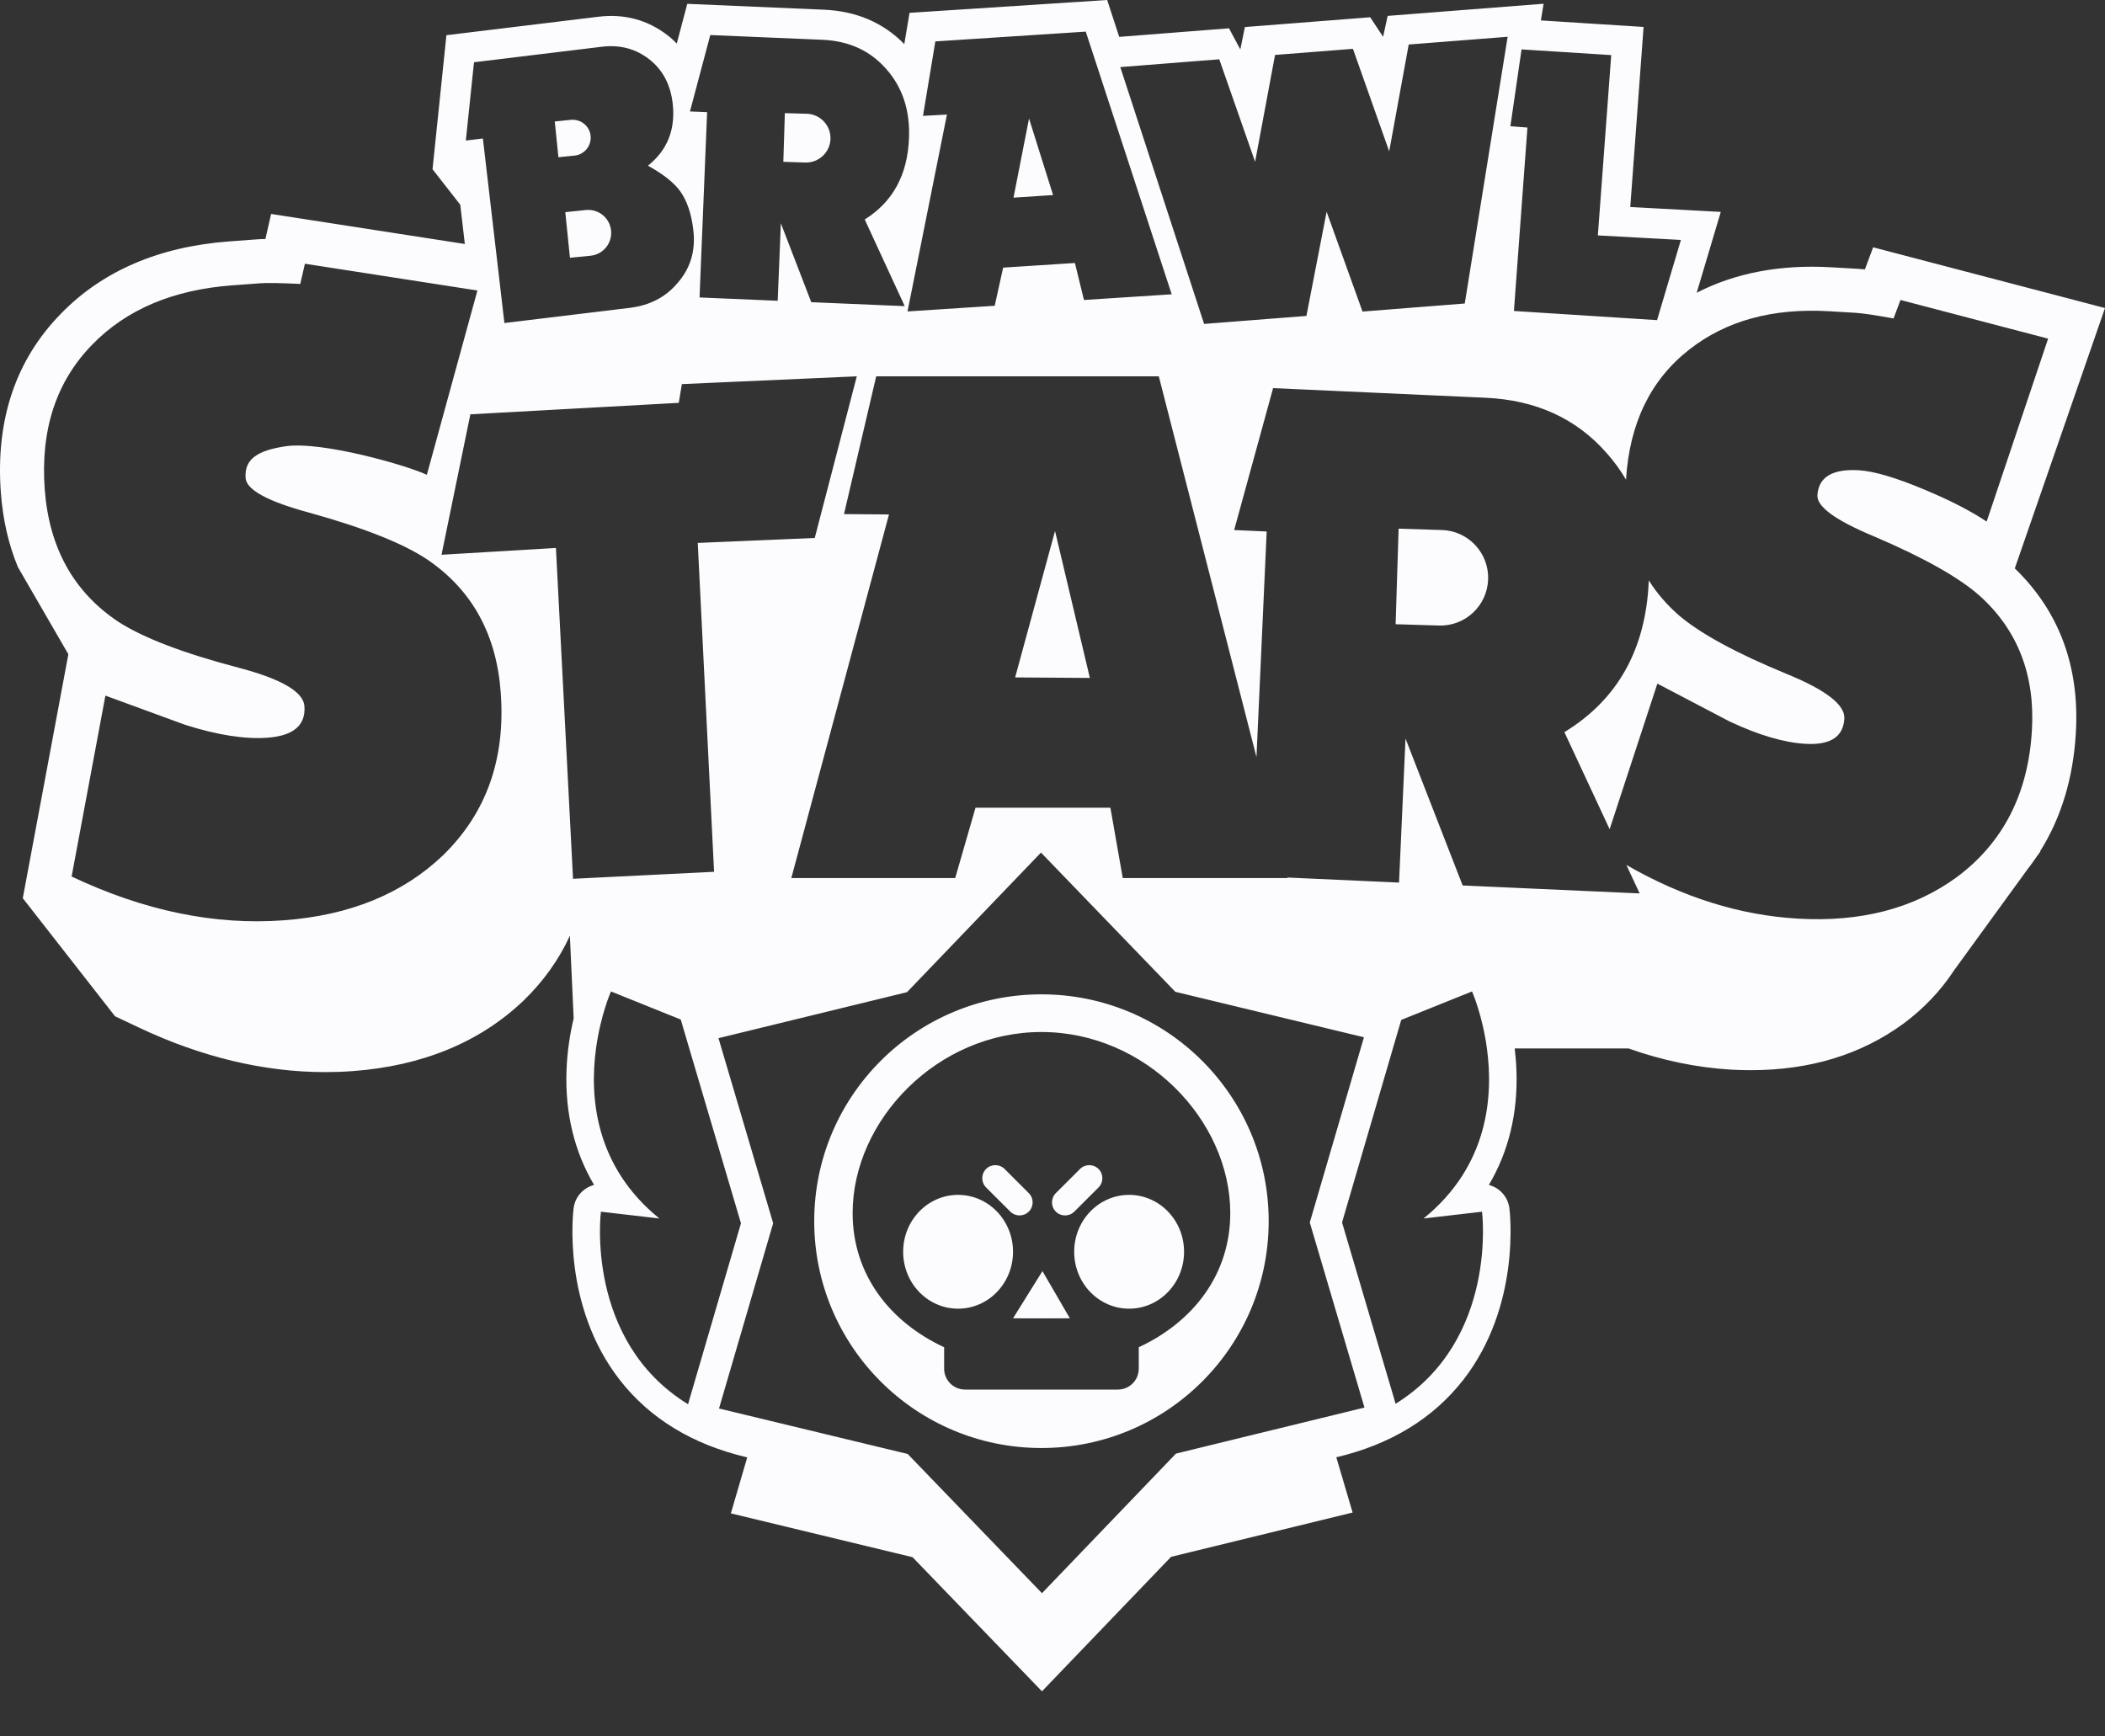 <svg width="40" height="33" viewBox="0 0 40 33" fill="none" xmlns="http://www.w3.org/2000/svg">
<rect x="0" y="0" width="40" height="33" fill="#333333" stroke="none"/>
<path d="M21.039 -3.43323e-05L17.283 0.244L17.184 0.838C16.784 0.429 16.269 0.209 15.65 0.184L13.06 0.073L12.86 0.827C12.806 0.772 12.749 0.719 12.687 0.672C12.308 0.378 11.865 0.258 11.371 0.318L8.483 0.669L8.219 3.216L8.746 3.891L8.833 4.637L5.152 4.066L5.043 4.542C4.981 4.543 4.927 4.546 4.88 4.549L4.352 4.588C3.025 4.687 1.952 5.147 1.162 5.957C0.299 6.835 -0.086 7.98 0.016 9.361C0.054 9.876 0.163 10.351 0.341 10.779L1.299 12.434L0.433 17.07L2.186 19.314L2.626 19.522C3.821 20.089 5.017 20.375 6.181 20.375C6.354 20.375 6.529 20.369 6.7 20.356C8.027 20.258 9.121 19.807 9.952 19.013L9.956 19.009C10.329 18.646 10.622 18.235 10.829 17.784L10.901 19.354C10.835 19.631 10.778 19.971 10.765 20.347C10.736 21.155 10.915 21.889 11.289 22.519C11.087 22.572 10.928 22.742 10.9 22.96C10.89 23.036 10.677 24.813 11.777 26.225C12.351 26.961 13.164 27.455 14.199 27.697L13.888 28.761L17.341 29.594L19.8 32.143L22.253 29.587L25.703 28.745L25.393 27.695C26.423 27.452 27.232 26.958 27.805 26.225C28.905 24.813 28.691 23.036 28.682 22.96C28.653 22.742 28.494 22.572 28.292 22.519C28.666 21.889 28.845 21.155 28.816 20.347C28.811 20.2 28.799 20.06 28.783 19.925H30.944C31.59 20.154 32.246 20.29 32.895 20.328C33.024 20.336 33.153 20.338 33.278 20.338C34.392 20.338 35.363 20.043 36.164 19.458L36.169 19.455C36.557 19.167 36.88 18.826 37.131 18.442L38.522 16.528C38.583 16.45 38.642 16.369 38.697 16.287L38.774 16.18H38.766C39.168 15.54 39.397 14.786 39.446 13.929C39.52 12.668 39.13 11.617 38.286 10.802L40 5.854L35.594 4.7L35.437 5.12C35.389 5.115 35.347 5.111 35.309 5.109L34.804 5.08C33.833 5.023 32.974 5.186 32.241 5.564L32.699 4.027L30.979 3.934L31.232 0.512L29.28 0.388L29.332 0.071L26.369 0.302L26.282 0.699L26.037 0.328L23.656 0.514L23.569 0.939L23.354 0.538L21.268 0.701L21.039 -3.43323e-05ZM20.632 0.601L22.265 5.593L20.598 5.701L20.426 4.998L19.062 5.086L18.902 5.811L17.245 5.919L17.994 2.177L17.539 2.202L17.774 0.787L20.632 0.601ZM13.497 0.666L15.626 0.756C16.13 0.777 16.535 0.962 16.84 1.311C17.15 1.66 17.295 2.1 17.273 2.629C17.245 3.324 16.965 3.838 16.432 4.171L17.162 5.753L17.191 5.818L17.143 5.816L15.416 5.743L14.838 4.243L14.778 5.716L13.293 5.653L13.437 2.131L13.111 2.118L13.497 0.666ZM28.649 0.699L27.834 5.768L25.891 5.921L25.209 4.024L24.825 6.004L22.881 6.156L21.288 1.275L23.169 1.127L23.85 3.075L24.229 1.044L25.709 0.928L26.398 2.876L26.769 0.846L28.649 0.699ZM11.687 0.88C11.927 0.894 12.142 0.975 12.335 1.125C12.591 1.324 12.739 1.603 12.782 1.96C12.84 2.457 12.683 2.854 12.312 3.149C12.596 3.305 12.799 3.464 12.92 3.627C13.053 3.81 13.139 4.06 13.175 4.374C13.221 4.765 13.12 5.1 12.873 5.381C12.648 5.648 12.345 5.805 11.963 5.851L9.585 6.139L9.176 2.632L8.852 2.671L9.007 1.183L11.44 0.888C11.525 0.878 11.608 0.875 11.687 0.88ZM28.913 0.939L30.617 1.047L30.363 4.474L31.941 4.56L31.488 6.084L28.768 5.91L29.025 2.424L28.701 2.399L28.913 0.939ZM14.914 2.15L14.885 3.075L15.303 3.089C15.559 3.096 15.773 2.896 15.781 2.64C15.789 2.385 15.588 2.17 15.333 2.162L14.914 2.15ZM19.554 2.252L19.259 3.756L20.011 3.707L19.554 2.252ZM10.884 2.276C10.872 2.276 10.861 2.276 10.849 2.277L10.542 2.309L10.611 2.988L10.918 2.957C11.106 2.938 11.242 2.77 11.223 2.582C11.206 2.407 11.057 2.276 10.884 2.276ZM11.179 3.989C11.165 3.989 11.15 3.99 11.135 3.991L10.742 4.032L10.83 4.899L11.222 4.86C11.462 4.836 11.636 4.621 11.612 4.382C11.59 4.157 11.401 3.99 11.179 3.989ZM5.794 5.012L9.072 5.521L8.111 9.024C7.767 8.855 6.116 8.376 5.42 8.482C4.896 8.562 4.641 8.722 4.667 9.085C4.684 9.312 5.094 9.533 5.895 9.748C6.933 10.037 7.68 10.335 8.135 10.644C8.974 11.22 9.435 12.06 9.515 13.161C9.609 14.422 9.242 15.453 8.417 16.256C7.652 16.986 6.643 17.398 5.389 17.49C4.079 17.587 2.737 17.309 1.361 16.658L2.003 13.22L3.521 13.776C4.133 13.97 4.653 14.051 5.082 14.02C5.577 13.984 5.811 13.783 5.785 13.42C5.765 13.148 5.349 12.904 4.536 12.69C3.487 12.415 2.724 12.123 2.248 11.816C1.399 11.25 0.933 10.412 0.85 9.299C0.767 8.164 1.069 7.246 1.758 6.544C2.406 5.88 3.291 5.506 4.413 5.423L4.941 5.384C5.008 5.379 5.104 5.377 5.231 5.379C5.358 5.382 5.516 5.387 5.706 5.396L5.794 5.012ZM36.114 5.701L38.919 6.436L37.751 9.912C37.446 9.709 37.052 9.506 36.567 9.304C36.022 9.075 35.607 8.954 35.323 8.937C34.819 8.907 34.556 9.067 34.535 9.413C34.523 9.63 34.882 9.891 35.614 10.195C36.56 10.599 37.229 10.976 37.621 11.325C38.342 11.976 38.673 12.829 38.611 13.88C38.541 15.085 38.064 16.015 37.182 16.671C36.366 17.266 35.36 17.528 34.161 17.458C33.063 17.394 31.978 17.055 30.905 16.438L31.157 16.979L27.794 16.828L26.708 14.036L26.585 16.773L24.464 16.677L24.467 16.687H21.335L21.1 15.35H18.537L18.151 16.687H15.037L16.893 9.777L16.038 9.77L16.65 7.152H22.02L23.876 14.388L24.07 10.101L23.452 10.073L24.192 7.376L28.224 7.559C29.178 7.601 29.944 7.948 30.52 8.599C30.666 8.761 30.791 8.933 30.898 9.116C30.965 8.041 31.366 7.216 32.102 6.642C32.799 6.095 33.684 5.852 34.756 5.915L35.26 5.945C35.323 5.949 35.415 5.959 35.536 5.977C35.656 5.995 35.804 6.02 35.982 6.052L36.114 5.701ZM16.281 7.152L15.482 10.224L13.259 10.318L13.569 16.568L10.889 16.701L10.564 10.414L8.39 10.543L8.938 7.874L12.898 7.656L12.957 7.3L16.281 7.152ZM26.577 10.047L26.52 11.863L27.341 11.888C27.843 11.905 28.262 11.511 28.278 11.009C28.294 10.507 27.9 10.087 27.399 10.073L26.577 10.047ZM20.048 10.091L19.29 12.874L20.71 12.884L20.048 10.091ZM31.33 11.028V11.053C31.272 12.345 30.737 13.298 29.727 13.914L30.587 15.759L31.494 12.992L32.86 13.708C33.414 13.97 33.897 14.112 34.307 14.136C34.781 14.164 35.027 14.004 35.047 13.657C35.062 13.396 34.699 13.114 33.957 12.81C32.999 12.416 32.314 12.044 31.902 11.693C31.672 11.492 31.482 11.271 31.33 11.028ZM19.781 16.203L22.334 18.849L25.918 19.713L24.889 23.233L25.928 26.75L22.346 27.625L19.8 30.278L17.248 27.632L13.663 26.768L14.692 23.247L13.653 19.73L17.235 18.856L19.781 16.203ZM11.61 18.842L12.936 19.376L13.089 19.896L14.08 23.248L13.099 26.602L13.075 26.687C11.106 25.477 11.419 23.028 11.419 23.028L12.53 23.157C11.301 22.161 11.201 20.842 11.326 19.925C11.413 19.286 11.61 18.842 11.61 18.842ZM27.972 18.842C27.972 18.842 28.169 19.286 28.255 19.925C28.38 20.842 28.28 22.161 27.051 23.157L28.162 23.028C28.162 23.028 28.473 25.466 26.519 26.679L26.492 26.583L25.502 23.232L26.482 19.878L26.627 19.383L27.972 18.842ZM19.79 18.897C17.405 18.897 15.472 20.827 15.472 23.208C15.472 25.589 17.405 27.519 19.79 27.519C22.175 27.519 24.108 25.589 24.108 23.208C24.108 20.827 22.175 18.897 19.79 18.897ZM19.79 19.613C21.772 19.613 23.378 21.291 23.378 23.054C23.378 24.214 22.68 25.119 21.639 25.604V26.012C21.639 26.23 21.462 26.408 21.243 26.408H18.338C18.119 26.408 17.941 26.23 17.941 26.012V25.604C16.9 25.119 16.202 24.214 16.202 23.054C16.202 21.291 17.809 19.613 19.79 19.613ZM18.913 22.143C18.85 22.143 18.786 22.167 18.738 22.216C18.641 22.312 18.641 22.47 18.738 22.567L19.198 23.026C19.247 23.074 19.31 23.099 19.374 23.099C19.438 23.099 19.502 23.074 19.55 23.026C19.647 22.929 19.647 22.773 19.55 22.675L19.09 22.216C19.041 22.167 18.977 22.143 18.913 22.143ZM20.699 22.143C20.636 22.143 20.572 22.167 20.523 22.216L20.063 22.675C19.966 22.773 19.966 22.93 20.063 23.026C20.112 23.075 20.176 23.099 20.239 23.099C20.303 23.099 20.366 23.075 20.415 23.026L20.875 22.567C20.972 22.47 20.972 22.313 20.875 22.216C20.826 22.167 20.763 22.143 20.699 22.143ZM18.206 22.708C17.629 22.708 17.162 23.192 17.162 23.789C17.162 24.387 17.629 24.871 18.206 24.871C18.782 24.871 19.25 24.387 19.25 23.789C19.25 23.192 18.782 22.708 18.206 22.708ZM21.456 22.708C20.879 22.708 20.412 23.192 20.412 23.789C20.412 24.387 20.879 24.871 21.456 24.871C22.032 24.871 22.5 24.387 22.5 23.789C22.5 23.192 22.032 22.708 21.456 22.708ZM19.809 24.157C19.809 24.156 19.25 25.054 19.25 25.054C19.249 25.056 20.331 25.056 20.33 25.054L19.809 24.157Z" fill="#FCFBFD"/>
</svg>
